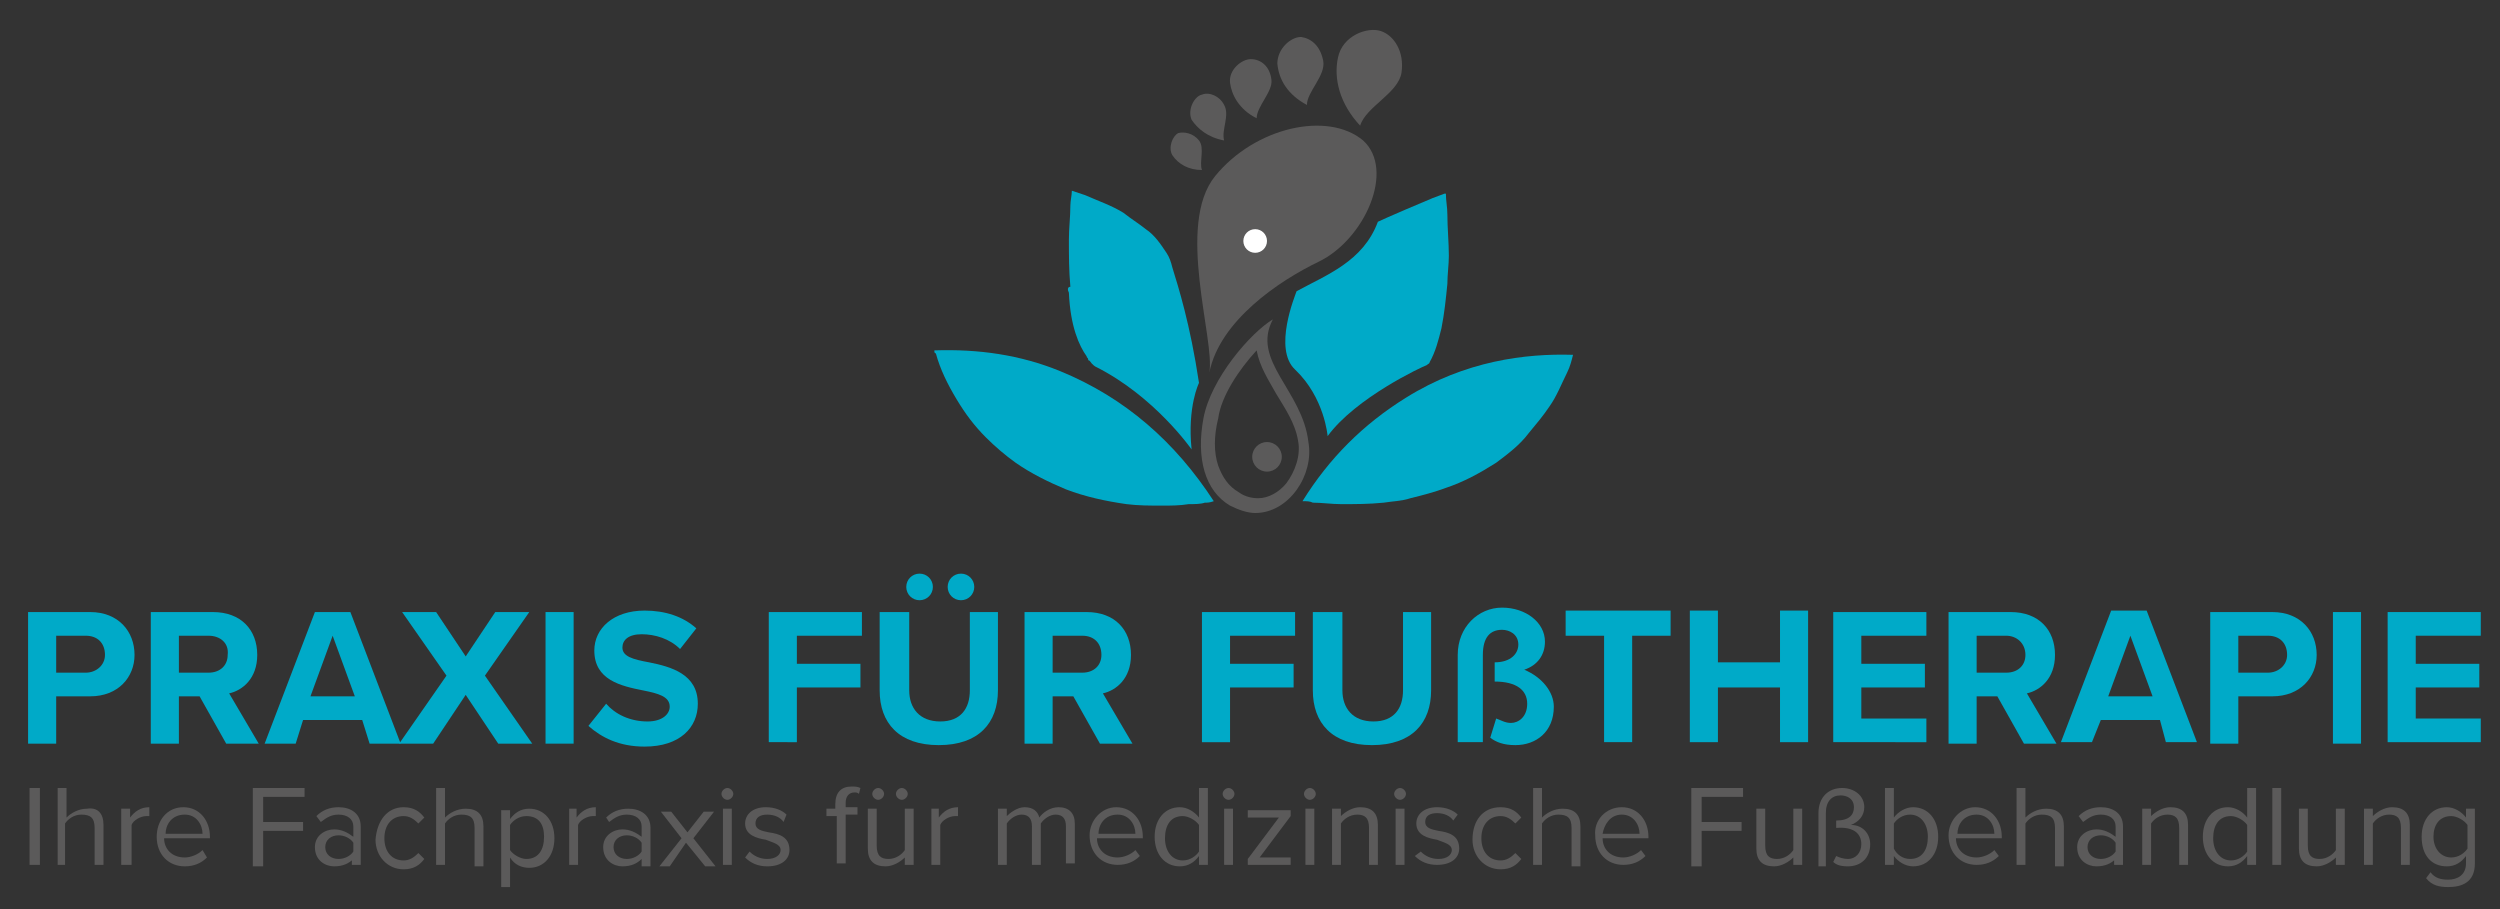 <svg xmlns="http://www.w3.org/2000/svg" xmlns:xlink="http://www.w3.org/1999/xlink" id="Ebene_1" x="0px" y="0px" viewBox="0 0 169.1 61.5" style="enable-background:new 0 0 169.1 61.5;" xml:space="preserve"><rect x="0" y="0" width="169.1" height="61.5" fill="#333333" stroke="none"/><style type="text/css">	.st0{fill:#00AAC8;}	.st1{fill:#5B5A5A;}	.st2{fill:#FFFFFF;}</style><g>	<g>		<path class="st0" d="M1.9,41.4h4.2c1.9,0,3,1.3,3,2.9c0,1.5-1.1,2.8-3,2.8H3.8v3.2H1.9V41.4z M5.8,43h-2v2.5h2   c0.7,0,1.3-0.5,1.3-1.2C7.1,43.5,6.6,43,5.8,43z"></path>		<path class="st0" d="M13.5,47.1h-1.4v3.2h-1.9v-8.9h4.2c1.9,0,3,1.2,3,2.9c0,1.6-1,2.4-1.9,2.6l2,3.4h-2.2L13.5,47.1z M14.1,43h-2   v2.5h2c0.8,0,1.3-0.5,1.3-1.2C15.5,43.5,14.9,43,14.1,43z"></path>		<path class="st0" d="M24.5,48.7h-4L20,50.3h-2.1l3.4-8.9h2.4l3.4,8.9h-2.1L24.5,48.7z M21,47.1h3L22.5,43L21,47.1z"></path>		<path class="st0" d="M31.5,47l-2.2,3.3H27l3.2-4.6l-3-4.3h2.3l2,3l2-3h2.3l-3,4.3l3.2,4.6h-2.3L31.5,47z"></path>		<path class="st0" d="M36.9,41.4h1.9v8.9h-1.9V41.4z"></path>		<path class="st0" d="M41,47.6c0.6,0.7,1.6,1.2,2.8,1.2c1,0,1.5-0.5,1.5-1c0-0.7-0.8-0.9-1.8-1.1c-1.5-0.3-3.3-0.7-3.3-2.7   c0-1.5,1.3-2.7,3.4-2.7c1.4,0,2.6,0.4,3.5,1.2L46,43.9c-0.7-0.7-1.7-1-2.6-1c-0.9,0-1.3,0.4-1.3,0.9c0,0.6,0.7,0.8,1.8,1   c1.5,0.3,3.3,0.8,3.3,2.8c0,1.6-1.2,2.9-3.6,2.9c-1.7,0-2.9-0.6-3.8-1.4L41,47.6z"></path>		<path class="st0" d="M52,41.4h6.3V43h-4.4v1.9h4.3v1.6h-4.3v3.7H52V41.4z"></path>		<path class="st0" d="M59.6,41.4h1.9v5.3c0,1.2,0.7,2.1,2.1,2.1c1.4,0,2-0.9,2-2.1v-5.3h1.9v5.3c0,2.2-1.3,3.7-4,3.7   c-2.7,0-4-1.5-4-3.7V41.4z M61.3,39.7c0-0.5,0.4-0.9,0.9-0.9c0.5,0,0.9,0.4,0.9,0.9c0,0.5-0.4,0.9-0.9,0.9   C61.7,40.6,61.3,40.2,61.3,39.7z M64.1,39.7c0-0.5,0.4-0.9,0.9-0.9s0.9,0.4,0.9,0.9c0,0.5-0.4,0.9-0.9,0.9S64.1,40.2,64.1,39.7z"></path>		<path class="st0" d="M72.6,47.1h-1.4v3.2h-1.9v-8.9h4.2c1.9,0,3,1.2,3,2.9c0,1.6-1,2.4-1.9,2.6l2,3.4h-2.2L72.6,47.1z M73.2,43h-2   v2.5h2c0.8,0,1.3-0.5,1.3-1.2C74.5,43.5,74,43,73.2,43z"></path>		<path class="st0" d="M81.3,41.4h6.3V43h-4.4v1.9h4.3v1.6h-4.3v3.7h-1.9V41.4z"></path>		<path class="st0" d="M88.9,41.4h1.9v5.3c0,1.2,0.7,2.1,2.1,2.1c1.4,0,2-0.9,2-2.1v-5.3h1.9v5.3c0,2.2-1.3,3.7-4,3.7   c-2.7,0-4-1.5-4-3.7V41.4z"></path>		<path class="st0" d="M105.1,47.8c0,1.7-1.2,2.6-2.6,2.6c-0.8,0-1.3-0.2-1.7-0.5l0.4-1.3c0.3,0.1,0.6,0.3,1,0.3   c0.5,0,1.1-0.4,1.1-1.3s-0.7-1.5-2.2-1.5v-1.3c1.1,0,1.6-0.6,1.6-1.2c0-0.7-0.6-1-1.1-1c-0.8,0-1.3,0.5-1.3,1.7v5.9h-1.7v-5.9   c0-1.9,1.4-3.2,3-3.2c1.6,0,2.9,1,2.9,2.3c0,0.9-0.5,1.6-1.4,1.9C104.3,45.8,105.1,46.8,105.1,47.8z"></path>		<path class="st0" d="M108.5,43h-2.6v-1.7h7.1V43h-2.6v7.2h-1.9V43z"></path>		<path class="st0" d="M120.4,46.5h-4.2v3.7h-1.9v-8.9h1.9v3.5h4.2v-3.5h1.9v8.9h-1.9V46.5z"></path>		<path class="st0" d="M124,41.4h6.3V43h-4.4v1.9h4.3v1.6h-4.3v2.1h4.4v1.6H124V41.4z"></path>		<path class="st0" d="M135.1,47.1h-1.4v3.2h-1.9v-8.9h4.2c1.9,0,3,1.2,3,2.9c0,1.6-1,2.4-1.9,2.6l2,3.4h-2.2L135.1,47.1z M135.7,43   h-2v2.5h2c0.8,0,1.3-0.5,1.3-1.2C137,43.5,136.4,43,135.7,43z"></path>		<path class="st0" d="M146.1,48.7h-4l-0.6,1.5h-2.1l3.4-8.9h2.4l3.4,8.9h-2.1L146.1,48.7z M142.6,47.1h3l-1.5-4.1L142.6,47.1z"></path>		<path class="st0" d="M149.5,41.4h4.2c1.9,0,3,1.3,3,2.9c0,1.5-1.1,2.8-3,2.8h-2.3v3.2h-1.9V41.4z M153.4,43h-2v2.5h2   c0.7,0,1.3-0.5,1.3-1.2C154.7,43.5,154.2,43,153.4,43z"></path>		<path class="st0" d="M157.8,41.4h1.9v8.9h-1.9V41.4z"></path>		<path class="st0" d="M161.5,41.4h6.3V43h-4.4v1.9h4.3v1.6h-4.3v2.1h4.4v1.6h-6.3V41.4z"></path>		<path class="st1" d="M2,53.3h0.7v5.2H2V53.3z"></path>		<path class="st1" d="M6.4,56c0-0.7-0.3-0.9-0.9-0.9c-0.5,0-0.9,0.3-1.1,0.6v2.8H3.9v-5.2h0.6v2c0.3-0.3,0.8-0.6,1.4-0.6   C6.6,54.6,7,55,7,55.8v2.7H6.4V56z"></path>		<path class="st1" d="M8.2,54.7h0.6v0.6c0.3-0.4,0.7-0.7,1.3-0.7v0.6c-0.1,0-0.1,0-0.2,0c-0.4,0-0.9,0.3-1,0.6v2.7H8.2V54.7z"></path>		<path class="st1" d="M12.4,54.6c1.1,0,1.8,0.9,1.8,2v0.1h-3.1c0,0.7,0.5,1.3,1.4,1.3c0.4,0,0.9-0.2,1.2-0.5L14,58   c-0.4,0.4-0.9,0.6-1.5,0.6c-1.1,0-1.9-0.8-1.9-2C10.6,55.5,11.3,54.6,12.4,54.6z M11.2,56.4h2.5c0-0.6-0.4-1.3-1.2-1.3   C11.6,55.1,11.2,55.8,11.2,56.4z"></path>		<path class="st1" d="M17.2,53.3h3.4v0.6h-2.8v1.7h2.7v0.6h-2.7v2.4h-0.7V53.3z"></path>		<path class="st1" d="M23.9,58.1c-0.3,0.3-0.7,0.5-1.3,0.5c-0.6,0-1.3-0.4-1.3-1.3c0-0.8,0.7-1.2,1.3-1.2c0.5,0,0.9,0.2,1.3,0.5   v-0.7c0-0.5-0.4-0.8-1-0.8c-0.5,0-0.8,0.2-1.2,0.5l-0.3-0.4c0.4-0.4,0.9-0.6,1.5-0.6c0.8,0,1.5,0.4,1.5,1.3v2.6h-0.6V58.1z    M23.9,57c-0.2-0.3-0.6-0.5-1-0.5c-0.5,0-0.9,0.3-0.9,0.8c0,0.5,0.4,0.8,0.9,0.8c0.4,0,0.8-0.2,1-0.5V57z"></path>		<path class="st1" d="M27.3,54.6c0.7,0,1.1,0.3,1.4,0.7l-0.4,0.4c-0.3-0.3-0.6-0.5-1-0.5c-0.8,0-1.3,0.6-1.3,1.5s0.5,1.5,1.3,1.5   c0.4,0,0.7-0.2,1-0.5l0.4,0.4c-0.3,0.4-0.7,0.7-1.4,0.7c-1.1,0-1.9-0.9-1.9-2C25.5,55.5,26.2,54.6,27.3,54.6z"></path>		<path class="st1" d="M32.1,56c0-0.7-0.3-0.9-0.9-0.9c-0.5,0-0.9,0.3-1.1,0.6v2.8h-0.6v-5.2h0.6v2c0.3-0.3,0.8-0.6,1.4-0.6   c0.8,0,1.2,0.4,1.2,1.2v2.7h-0.6V56z"></path>		<path class="st1" d="M33.9,60v-5.2h0.6v0.6c0.3-0.4,0.7-0.7,1.3-0.7c1,0,1.7,0.8,1.7,2c0,1.2-0.7,2-1.7,2c-0.5,0-1-0.2-1.3-0.7v2   H33.9z M35.6,55.2c-0.5,0-0.9,0.3-1.1,0.6v1.7c0.2,0.3,0.7,0.6,1.1,0.6c0.8,0,1.2-0.6,1.2-1.5S36.4,55.2,35.6,55.2z"></path>		<path class="st1" d="M38.4,54.7H39v0.6c0.3-0.4,0.7-0.7,1.3-0.7v0.6c-0.1,0-0.1,0-0.2,0c-0.4,0-0.9,0.3-1,0.6v2.7h-0.6V54.7z"></path>		<path class="st1" d="M43.4,58.1c-0.3,0.3-0.7,0.5-1.3,0.5c-0.6,0-1.3-0.4-1.3-1.3c0-0.8,0.7-1.2,1.3-1.2c0.5,0,0.9,0.2,1.3,0.5   v-0.7c0-0.5-0.4-0.8-1-0.8c-0.5,0-0.8,0.2-1.2,0.5L41,55.3c0.4-0.4,0.9-0.6,1.5-0.6c0.8,0,1.5,0.4,1.5,1.3v2.6h-0.6V58.1z    M43.4,57c-0.2-0.3-0.6-0.5-1-0.5c-0.5,0-0.9,0.3-0.9,0.8c0,0.5,0.4,0.8,0.9,0.8c0.4,0,0.8-0.2,1-0.5V57z"></path>		<path class="st1" d="M46.4,57l-1.1,1.6h-0.7l1.5-1.9l-1.4-1.8h0.7l1.1,1.4l1.1-1.4h0.7l-1.4,1.8l1.5,1.9h-0.7L46.4,57z"></path>		<path class="st1" d="M48.8,53.7c0-0.2,0.2-0.4,0.4-0.4c0.2,0,0.4,0.2,0.4,0.4c0,0.2-0.2,0.4-0.4,0.4C49,54.1,48.8,53.9,48.8,53.7z    M48.9,54.7h0.6v3.8h-0.6V54.7z"></path>		<path class="st1" d="M50.7,57.6c0.3,0.3,0.7,0.5,1.2,0.5c0.6,0,0.9-0.3,0.9-0.6c0-0.4-0.5-0.5-1-0.7c-0.6-0.1-1.4-0.3-1.4-1.1   c0-0.6,0.5-1.1,1.4-1.1c0.6,0,1.1,0.2,1.4,0.5L53,55.6c-0.2-0.3-0.6-0.5-1.1-0.5c-0.5,0-0.8,0.2-0.8,0.6c0,0.4,0.4,0.5,0.9,0.6   c0.7,0.1,1.4,0.3,1.4,1.2c0,0.6-0.5,1.1-1.5,1.1c-0.6,0-1.1-0.2-1.5-0.6L50.7,57.6z"></path>		<path class="st1" d="M56.5,55.2h-0.6v-0.5h0.6v-0.3c0-0.8,0.4-1.2,1.1-1.2c0.2,0,0.4,0,0.6,0.1l-0.1,0.4c-0.1-0.1-0.2-0.1-0.3-0.1   c-0.4,0-0.6,0.3-0.6,0.7v0.3h0.8v0.5h-0.8v3.3h-0.6V55.2z"></path>		<path class="st1" d="M61.2,58c-0.3,0.3-0.8,0.6-1.3,0.6c-0.8,0-1.2-0.4-1.2-1.2v-2.7h0.6v2.5c0,0.7,0.3,0.9,0.8,0.9   c0.5,0,0.9-0.3,1.1-0.6v-2.8h0.6v3.8h-0.6V58z M59,53.7c0-0.2,0.2-0.4,0.4-0.4c0.2,0,0.4,0.2,0.4,0.4c0,0.2-0.2,0.4-0.4,0.4   C59.2,54.1,59,53.9,59,53.7z M60.6,53.7c0-0.2,0.2-0.4,0.4-0.4c0.2,0,0.4,0.2,0.4,0.4c0,0.2-0.2,0.4-0.4,0.4   C60.8,54.1,60.6,53.9,60.6,53.7z"></path>		<path class="st1" d="M62.9,54.7h0.6v0.6c0.3-0.4,0.7-0.7,1.3-0.7v0.6c-0.1,0-0.1,0-0.2,0c-0.4,0-0.9,0.3-1,0.6v2.7h-0.6V54.7z"></path>		<path class="st1" d="M72.1,55.9c0-0.5-0.2-0.8-0.7-0.8c-0.4,0-0.8,0.3-1,0.6v2.8h-0.6v-2.6c0-0.5-0.2-0.8-0.7-0.8   c-0.4,0-0.8,0.3-1,0.6v2.8h-0.6v-3.8h0.6v0.5c0.2-0.2,0.7-0.6,1.2-0.6c0.6,0,0.9,0.3,1,0.7c0.2-0.3,0.7-0.7,1.3-0.7   c0.7,0,1.1,0.4,1.1,1.1v2.7h-0.6V55.9z"></path>		<path class="st1" d="M75.5,54.6c1.1,0,1.8,0.9,1.8,2v0.1h-3.1c0,0.7,0.5,1.3,1.4,1.3c0.4,0,0.9-0.2,1.2-0.5l0.3,0.4   c-0.4,0.4-0.9,0.6-1.5,0.6c-1.1,0-1.9-0.8-1.9-2C73.7,55.5,74.5,54.6,75.5,54.6z M74.3,56.4h2.5c0-0.6-0.4-1.3-1.2-1.3   C74.7,55.1,74.3,55.8,74.3,56.4z"></path>		<path class="st1" d="M81.1,57.9c-0.3,0.4-0.7,0.7-1.3,0.7c-1,0-1.7-0.8-1.7-2c0-1.2,0.7-2,1.7-2c0.5,0,1,0.3,1.3,0.7v-2h0.6v5.2   h-0.6V57.9z M81.1,55.8c-0.2-0.3-0.7-0.6-1.1-0.6c-0.8,0-1.2,0.6-1.2,1.5s0.5,1.5,1.2,1.5c0.5,0,0.9-0.3,1.1-0.6V55.8z"></path>		<path class="st1" d="M82.7,53.7c0-0.2,0.2-0.4,0.4-0.4c0.2,0,0.4,0.2,0.4,0.4c0,0.2-0.2,0.4-0.4,0.4   C82.9,54.1,82.7,53.9,82.7,53.7z M82.8,54.7h0.6v3.8h-0.6V54.7z"></path>		<path class="st1" d="M84.4,58.1l2.1-2.8h-2.1v-0.5h2.9v0.4L85.2,58h2.1v0.5h-2.9V58.1z"></path>		<path class="st1" d="M88.2,53.7c0-0.2,0.2-0.4,0.4-0.4c0.2,0,0.4,0.2,0.4,0.4c0,0.2-0.2,0.4-0.4,0.4   C88.4,54.1,88.2,53.9,88.2,53.7z M88.3,54.7h0.6v3.8h-0.6V54.7z"></path>		<path class="st1" d="M92.6,56c0-0.7-0.3-0.9-0.8-0.9c-0.5,0-0.9,0.3-1.1,0.6v2.8h-0.6v-3.8h0.6v0.5c0.3-0.3,0.8-0.6,1.3-0.6   c0.8,0,1.2,0.4,1.2,1.2v2.7h-0.6V56z"></path>		<path class="st1" d="M94.3,53.7c0-0.2,0.2-0.4,0.4-0.4c0.2,0,0.4,0.2,0.4,0.4c0,0.2-0.2,0.4-0.4,0.4   C94.5,54.1,94.3,53.9,94.3,53.7z M94.4,54.7H95v3.8h-0.6V54.7z"></path>		<path class="st1" d="M96.1,57.6c0.3,0.3,0.7,0.5,1.2,0.5c0.6,0,0.9-0.3,0.9-0.6c0-0.4-0.5-0.5-1-0.7c-0.6-0.1-1.4-0.3-1.4-1.1   c0-0.6,0.5-1.1,1.4-1.1c0.6,0,1.1,0.2,1.4,0.5l-0.3,0.4c-0.2-0.3-0.6-0.5-1.1-0.5c-0.5,0-0.8,0.2-0.8,0.6c0,0.4,0.4,0.5,0.9,0.6   c0.7,0.1,1.4,0.3,1.4,1.2c0,0.6-0.5,1.1-1.5,1.1c-0.6,0-1.1-0.2-1.5-0.6L96.1,57.6z"></path>		<path class="st1" d="M101.5,54.6c0.7,0,1.1,0.3,1.4,0.7l-0.4,0.4c-0.3-0.3-0.6-0.5-1-0.5c-0.8,0-1.3,0.6-1.3,1.5s0.5,1.5,1.3,1.5   c0.4,0,0.7-0.2,1-0.5l0.4,0.4c-0.3,0.4-0.7,0.7-1.4,0.7c-1.1,0-1.9-0.9-1.9-2C99.6,55.5,100.3,54.6,101.5,54.6z"></path>		<path class="st1" d="M106.3,56c0-0.7-0.3-0.9-0.9-0.9c-0.5,0-0.9,0.3-1.1,0.6v2.8h-0.6v-5.2h0.6v2c0.3-0.3,0.8-0.6,1.4-0.6   c0.8,0,1.2,0.4,1.2,1.2v2.7h-0.6V56z"></path>		<path class="st1" d="M109.7,54.6c1.1,0,1.8,0.9,1.8,2v0.1h-3.1c0,0.7,0.5,1.3,1.4,1.3c0.4,0,0.9-0.2,1.2-0.5l0.3,0.4   c-0.4,0.4-0.9,0.6-1.5,0.6c-1.1,0-1.9-0.8-1.9-2C107.8,55.5,108.6,54.6,109.7,54.6z M108.4,56.4h2.5c0-0.6-0.4-1.3-1.2-1.3   C108.9,55.1,108.5,55.8,108.4,56.4z"></path>		<path class="st1" d="M114.5,53.3h3.4v0.6h-2.8v1.7h2.7v0.6h-2.7v2.4h-0.7V53.3z"></path>		<path class="st1" d="M121.3,58c-0.3,0.3-0.8,0.6-1.3,0.6c-0.8,0-1.2-0.4-1.2-1.2v-2.7h0.6v2.5c0,0.7,0.3,0.9,0.8,0.9   c0.5,0,0.9-0.3,1.1-0.6v-2.8h0.6v3.8h-0.6V58z"></path>		<path class="st1" d="M126.5,57.1c0,1-0.7,1.5-1.5,1.5c-0.5,0-0.8-0.1-1-0.3l0.2-0.4c0.2,0.1,0.5,0.2,0.8,0.2c0.5,0,0.9-0.4,0.9-1   c0-0.7-0.5-1.2-1.7-1.1v-0.5c0.9,0,1.2-0.4,1.2-0.9c0-0.6-0.5-0.8-0.9-0.8c-0.6,0-1,0.4-1,1.2v3.6H123v-3.6c0-1.1,0.7-1.7,1.6-1.7   c0.8,0,1.5,0.5,1.5,1.3c0,0.6-0.4,1-0.9,1.2C126,55.8,126.5,56.4,126.5,57.1z"></path>		<path class="st1" d="M127.5,53.3h0.6v2c0.3-0.4,0.8-0.7,1.3-0.7c1,0,1.7,0.8,1.7,2c0,1.2-0.7,2-1.7,2c-0.5,0-1-0.3-1.3-0.7v0.6   h-0.6V53.3z M129.2,58.1c0.8,0,1.2-0.6,1.2-1.5s-0.5-1.5-1.2-1.5c-0.5,0-0.9,0.3-1.1,0.6v1.7C128.3,57.8,128.7,58.1,129.2,58.1z"></path>		<path class="st1" d="M133.6,54.6c1.1,0,1.8,0.9,1.8,2v0.1h-3.1c0,0.7,0.5,1.3,1.4,1.3c0.4,0,0.9-0.2,1.2-0.5l0.3,0.4   c-0.4,0.4-0.9,0.6-1.5,0.6c-1.1,0-1.9-0.8-1.9-2C131.8,55.5,132.6,54.6,133.6,54.6z M132.4,56.4h2.5c0-0.6-0.4-1.3-1.2-1.3   C132.8,55.1,132.4,55.8,132.4,56.4z"></path>		<path class="st1" d="M139,56c0-0.7-0.3-0.9-0.9-0.9c-0.5,0-0.9,0.3-1.1,0.6v2.8h-0.6v-5.2h0.6v2c0.3-0.3,0.8-0.6,1.4-0.6   c0.8,0,1.2,0.4,1.2,1.2v2.7H139V56z"></path>		<path class="st1" d="M143.1,58.1c-0.3,0.3-0.7,0.5-1.3,0.5c-0.6,0-1.3-0.4-1.3-1.3c0-0.8,0.7-1.2,1.3-1.2c0.5,0,0.9,0.2,1.3,0.5   v-0.7c0-0.5-0.4-0.8-1-0.8c-0.5,0-0.8,0.2-1.2,0.5l-0.3-0.4c0.4-0.4,0.9-0.6,1.5-0.6c0.8,0,1.5,0.4,1.5,1.3v2.6h-0.6V58.1z    M143.1,57c-0.2-0.3-0.6-0.5-1-0.5c-0.5,0-0.9,0.3-0.9,0.8c0,0.5,0.4,0.8,0.9,0.8c0.4,0,0.8-0.2,1-0.5V57z"></path>		<path class="st1" d="M147.4,56c0-0.7-0.3-0.9-0.8-0.9c-0.5,0-0.9,0.3-1.1,0.6v2.8h-0.6v-3.8h0.6v0.5c0.3-0.3,0.8-0.6,1.3-0.6   c0.8,0,1.2,0.4,1.2,1.2v2.7h-0.6V56z"></path>		<path class="st1" d="M152,57.9c-0.3,0.4-0.7,0.7-1.3,0.7c-1,0-1.7-0.8-1.7-2c0-1.2,0.7-2,1.7-2c0.5,0,1,0.3,1.3,0.7v-2h0.6v5.2   H152V57.9z M152,55.8c-0.2-0.3-0.7-0.6-1.1-0.6c-0.8,0-1.2,0.6-1.2,1.5s0.5,1.5,1.2,1.5c0.5,0,0.9-0.3,1.1-0.6V55.8z"></path>		<path class="st1" d="M153.7,53.3h0.6v5.2h-0.6V53.3z"></path>		<path class="st1" d="M158,58c-0.3,0.3-0.8,0.6-1.3,0.6c-0.8,0-1.2-0.4-1.2-1.2v-2.7h0.6v2.5c0,0.7,0.3,0.9,0.8,0.9   c0.5,0,0.9-0.3,1.1-0.6v-2.8h0.6v3.8H158V58z"></path>		<path class="st1" d="M162.4,56c0-0.7-0.3-0.9-0.8-0.9c-0.5,0-0.9,0.3-1.1,0.6v2.8h-0.6v-3.8h0.6v0.5c0.3-0.3,0.8-0.6,1.3-0.6   c0.8,0,1.2,0.4,1.2,1.2v2.7h-0.6V56z"></path>		<path class="st1" d="M164.4,59c0.3,0.4,0.7,0.5,1.2,0.5c0.6,0,1.2-0.3,1.2-1.1v-0.5c-0.3,0.4-0.7,0.7-1.3,0.7c-1,0-1.7-0.7-1.7-2   c0-1.2,0.7-2,1.7-2c0.5,0,1,0.3,1.3,0.7v-0.6h0.6v3.7c0,1.3-0.9,1.6-1.8,1.6c-0.6,0-1.1-0.1-1.5-0.6L164.4,59z M166.9,55.8   c-0.2-0.3-0.7-0.6-1.1-0.6c-0.8,0-1.2,0.6-1.2,1.4c0,0.8,0.5,1.4,1.2,1.4c0.5,0,0.9-0.3,1.1-0.6V55.8z"></path>	</g></g><g>	<g>		<path class="st0" d="M71.7,25.1c-2.7-1.1-5.5-1.5-8.5-1.4c0,0.1,0,0.2,0.1,0.2c0.3,1.1,0.8,2.1,1.4,3.1c0.6,1,1.2,1.8,2,2.6   c0.6,0.6,1.3,1.2,2,1.7c1,0.7,2.2,1.3,3.4,1.8c1.3,0.5,2.7,0.8,4.1,1c0.8,0.1,1.6,0.1,2.4,0.1c0.6,0,1.2,0,1.8-0.1   c0.4,0,0.8,0,1.1-0.1c0.2,0,0.3,0,0.6-0.1C79.5,29.9,76.1,26.9,71.7,25.1z"></path>		<path class="st0" d="M95.1,26.9c-2.9,1.8-5.2,4.1-7,7c0.3,0,0.5,0,0.7,0.1c0.6,0,1.3,0.1,1.9,0.1c1,0,1.9,0,2.9-0.1   c0.6-0.1,1.2-0.1,1.8-0.3c0.8-0.2,1.6-0.4,2.4-0.7c1.2-0.4,2.3-1,3.4-1.7c0.8-0.6,1.6-1.2,2.2-2c0.5-0.6,1-1.2,1.4-1.8   c0.5-0.7,0.8-1.5,1.2-2.3c0.2-0.4,0.3-0.8,0.4-1.2C103.2,23.9,99.1,24.4,95.1,26.9z"></path>		<path class="st0" d="M72.3,19.8L72.3,19.8c0.1,2.3,0.7,3.6,1.2,4.3c0,0.1,0.1,0.1,0.1,0.2c0,0,0,0.1,0.1,0.1   c0.2,0.3,0.4,0.4,0.4,0.4c4,2,6.5,5.6,6.5,5.6c-0.3-2.9,0.5-4.5,0.5-4.5c-0.6-4-1.4-6.5-1.8-7.8c-0.1-0.4-0.2-0.7-0.4-1   c-0.4-0.6-0.8-1.2-1.4-1.6c-0.5-0.4-1-0.7-1.5-1.1c-0.8-0.5-1.7-0.8-2.6-1.2c-0.3-0.1-0.6-0.2-0.9-0.3c0,0.3-0.1,0.7-0.1,1   c0,0.8-0.1,1.5-0.1,2.3c0,1.1,0,2.1,0.1,3.2C72.2,19.4,72.2,19.6,72.3,19.8z"></path>		<path class="st0" d="M96.5,24.7C96.5,24.7,96.5,24.7,96.5,24.7L96.5,24.7c0.1-0.1,0.2-0.1,0.2-0.2c0.4-0.7,0.6-1.5,0.8-2.3   c0.2-1,0.3-2,0.4-3c0-0.6,0.1-1.3,0.1-1.9c0-0.9-0.1-1.9-0.1-2.8c0-0.5-0.1-0.9-0.1-1.4c0,0-0.1,0-0.1,0c-0.3,0.1-0.5,0.2-0.8,0.3   v0c0,0,0,0,0,0c-0.5,0.2-3.3,1.4-3.7,1.6c-1,2.7-3.5,3.6-5.5,4.7c-0.1,0.3-1.6,3.9-0.1,5.3c2,1.9,2.2,4.5,2.2,4.5   C91.7,26.9,96.2,24.8,96.5,24.7z"></path>	</g>	<g>		<g>			<path class="st1" d="M82.2,11.9c-2.7,3.3,0,11.1-0.4,13.3c0.7-3.5,4.7-6.2,7.4-7.5c3.1-1.5,5.2-6.2,3-8.2    C89.8,7.5,84.9,8.6,82.2,11.9z"></path>			<path class="st1" d="M85,23.7c0.2,1.1,0.8,2,1.3,2.9c0.6,1,1.3,2,1.5,3.2c0.2,1-0.2,2.1-0.8,2.9c-0.5,0.6-1.2,1-1.9,1    c-0.4,0-0.9-0.1-1.3-0.4c-0.7-0.4-1.1-1-1.4-1.8c-0.3-0.9-0.3-2,0-3.2C82.6,26.8,83.8,25,85,23.7 M86.1,21.6    c-1.5,0.9-4.2,4-4.7,6.7c-0.5,2.7,0.1,4.9,1.8,5.9c0.6,0.3,1.2,0.5,1.7,0.5c2.3,0,4-2.6,3.6-4.8C88.1,26.4,84.6,24.4,86.1,21.6    L86.1,21.6z"></path>			<path class="st1" d="M93.4,2.1c-0.9-0.3-2.6,0.3-2.9,1.8c-0.3,1.4,0.1,3.1,1.5,4.6c0.4-1.3,2.6-2.2,2.8-3.6    C95,3.5,94.3,2.4,93.4,2.1z"></path>			<path class="st1" d="M88.4,7.1c0-0.9,1.3-2,1.1-3c-0.2-1-0.8-1.5-1.5-1.6c-0.7,0-1.6,0.8-1.6,1.8C86.5,5.4,87.1,6.4,88.4,7.1z"></path>			<path class="st1" d="M85,8c0-0.8,1.1-1.8,1-2.6c-0.1-0.9-0.7-1.4-1.4-1.4c-0.6,0-1.5,0.7-1.4,1.6C83.3,6.4,83.8,7.4,85,8z"></path>			<path class="st1" d="M82.8,9.5c-0.2-0.7,0.4-1.7,0-2.4c-0.3-0.6-1-0.9-1.5-0.7c-0.5,0.1-1,1-0.7,1.7C81,8.7,81.7,9.3,82.8,9.5z"></path>			<path class="st1" d="M81.1,9.5c-0.4-0.5-1-0.6-1.4-0.5c-0.4,0.2-0.7,1-0.4,1.5c0.4,0.6,1.1,1,2,1C81.1,11,81.5,10,81.1,9.5z"></path>		</g>	</g>	<circle class="st1" cx="85.7" cy="30.9" r="1"></circle>	<g>		<circle class="st2" cx="84.9" cy="16.3" r="0.8"></circle>	</g></g></svg>